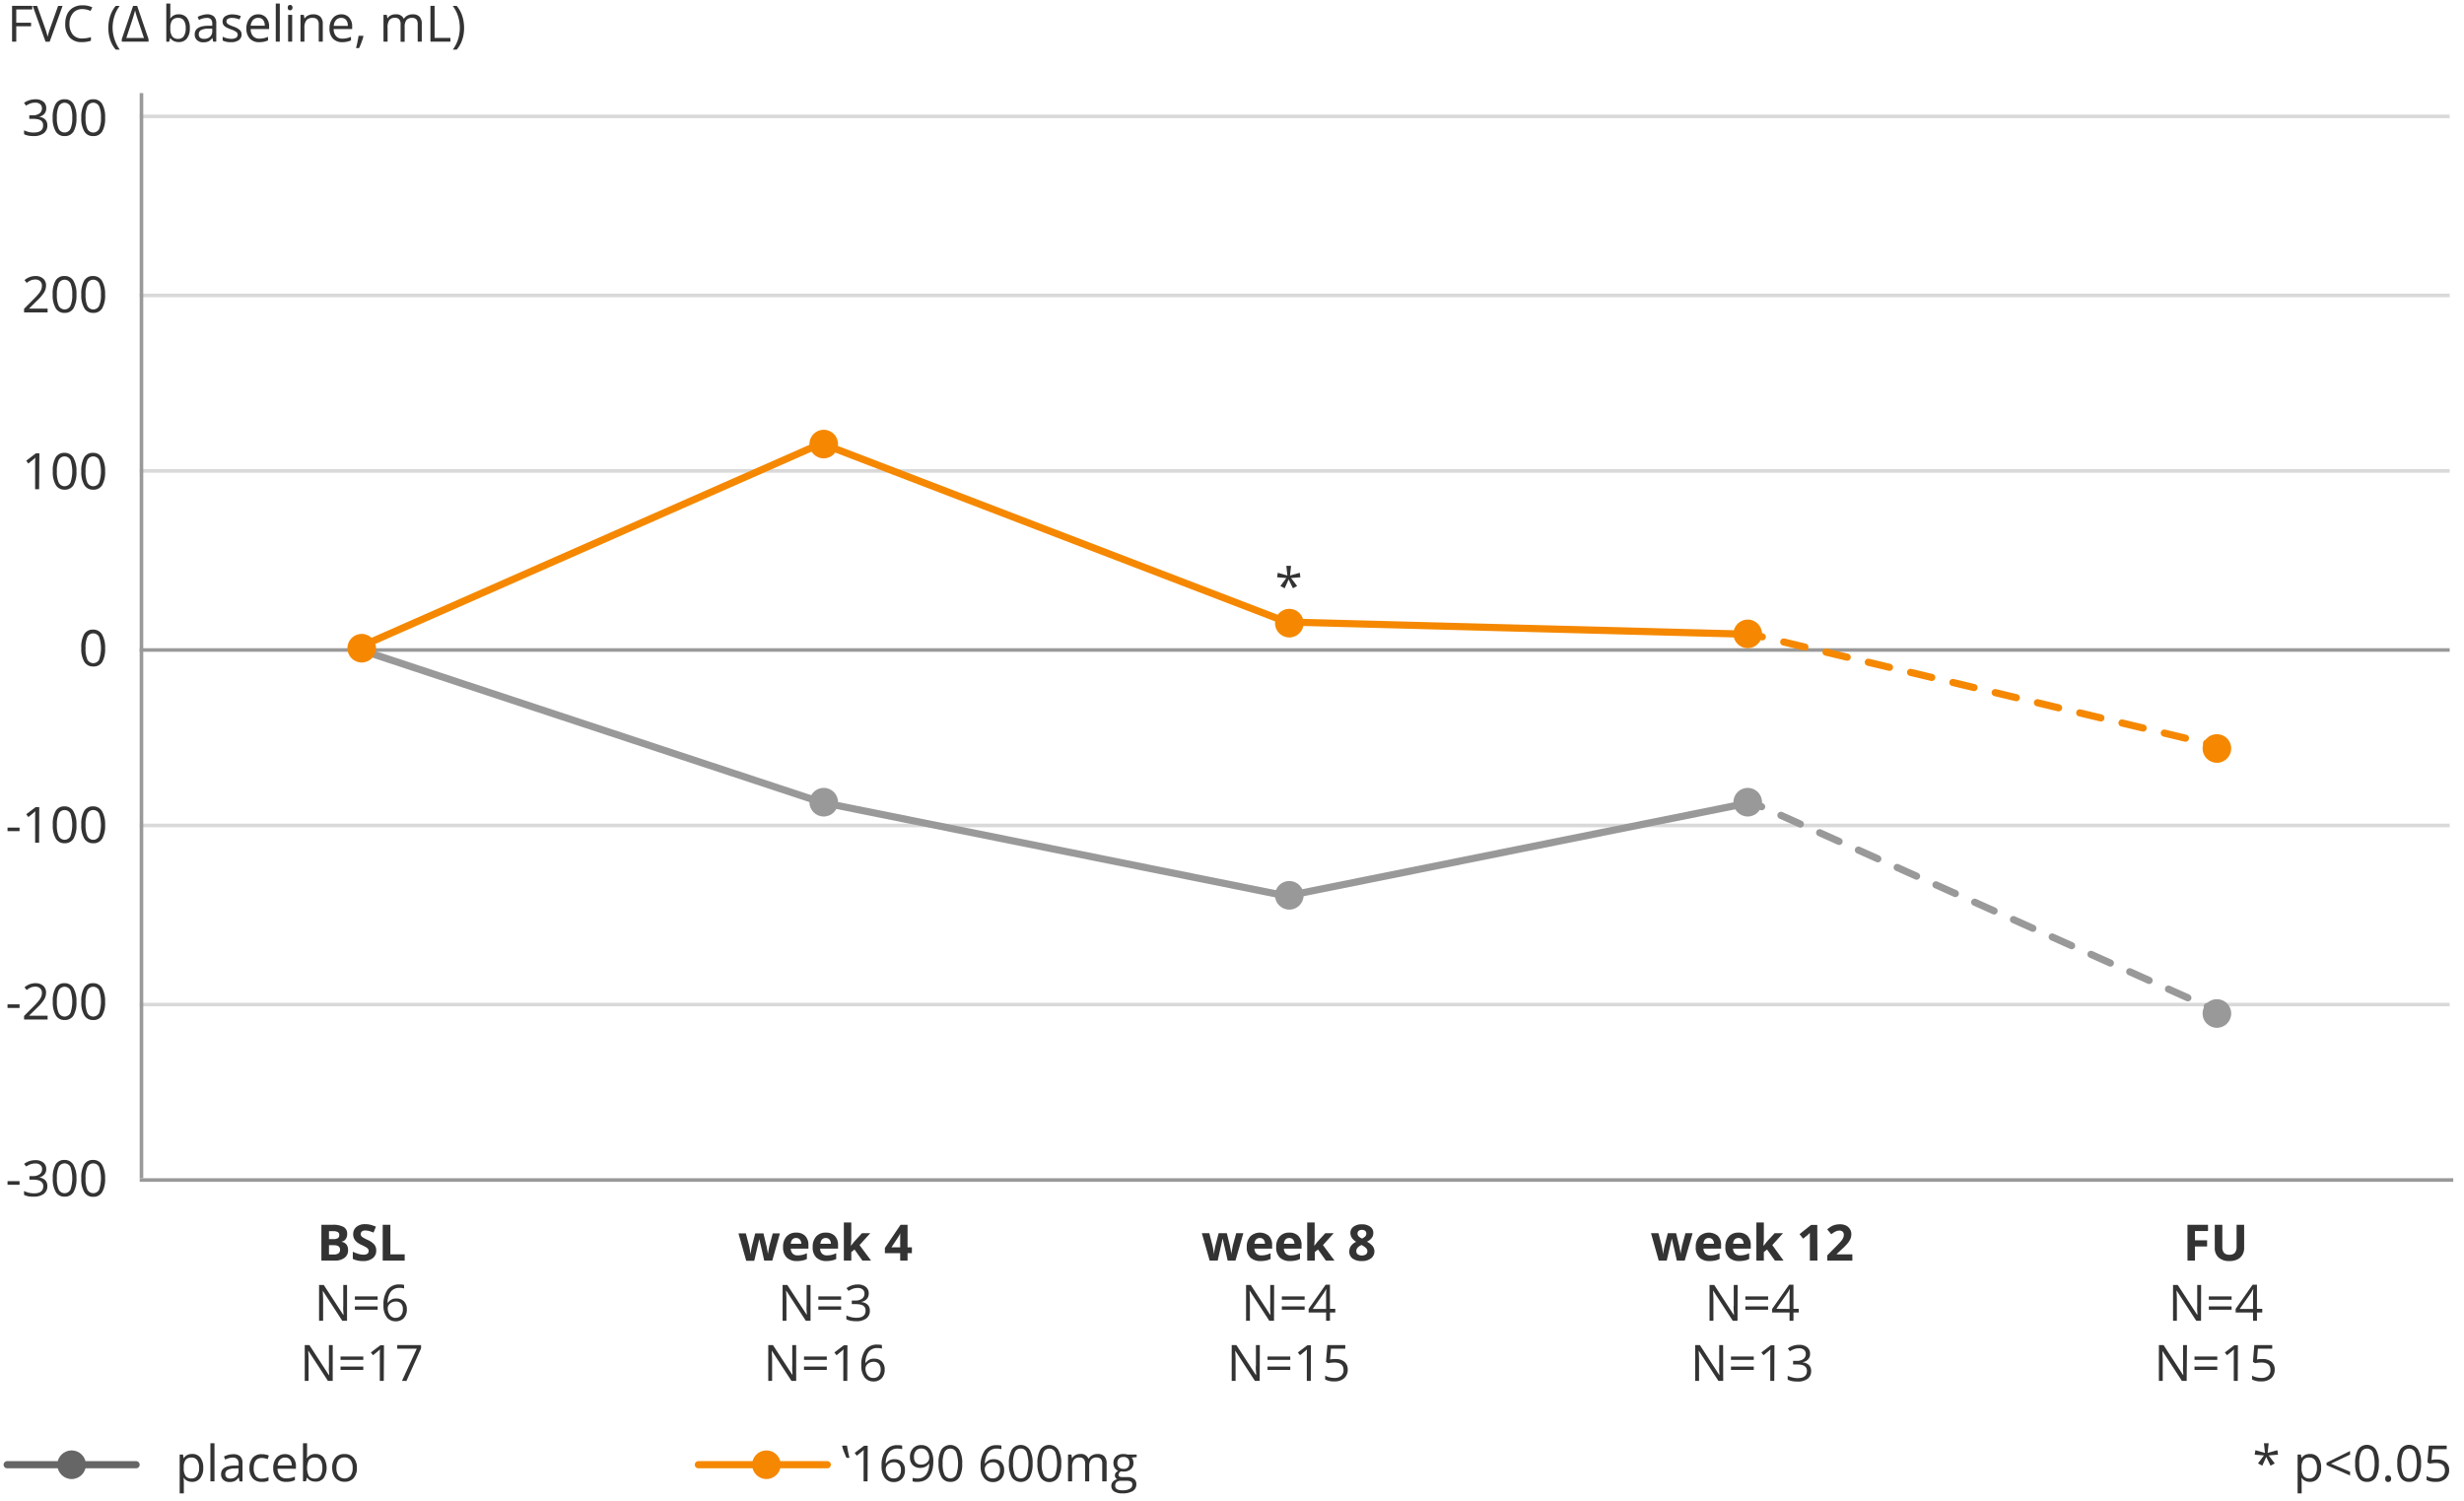 <svg xmlns="http://www.w3.org/2000/svg" viewBox="0 0 688 419"><defs><style>.cls-1,.cls-2,.cls-4,.cls-5,.cls-7{fill:none}.cls-1{stroke:#d9d9d9;stroke-linejoin:round}.cls-2,.cls-7{stroke:#999}.cls-2,.cls-5,.cls-7{stroke-miterlimit:10}.cls-5{stroke:#f58800}.cls-5,.cls-7{stroke-linecap:round;stroke-width:2px}.cls-9{fill:#f58800}.cls-10{fill:#999}.cls-14{fill:#333}</style></defs><g id="grafiken"><path class="cls-1" d="M39 32.5h645M39 131.5h645M39 82.5h645"/><path class="cls-2" d="M39 181.5h645"/><path class="cls-1" d="M39 230.5h645M39 280.5h645"/><path stroke="#999" stroke-linejoin="round" fill="none" d="M39 329.5h646"/><path class="cls-2" d="M39.5 26v303"/><path class="cls-4" d="M8 330.47c0 5.58-2.25 9.41-6.86 9.41s-6.72-4.19-6.75-9.3 2.22-9.36 6.89-9.36c4.86 0 6.72 4.31 6.72 9.25zm-9.36.11c0 4.14 1 6.11 2.61 6.11s2.53-2.05 2.53-6.16-.86-6.11-2.56-6.11c-1.52 0-2.58 1.97-2.55 6.16zM23.44 330.47c0 5.58-2.25 9.41-6.86 9.41s-6.72-4.19-6.75-9.3 2.22-9.36 6.89-9.36c4.83 0 6.72 4.31 6.72 9.25zm-9.36.11c0 4.14 1 6.11 2.61 6.11s2.53-2.05 2.53-6.16-.86-6.11-2.56-6.11-2.61 1.97-2.58 6.16zM8 34.3c0 5.59-2.25 9.42-6.86 9.42s-6.72-4.2-6.75-9.31 2.22-9.35 6.89-9.35c4.86 0 6.72 4.3 6.72 9.24zm-9.36.11c0 4.14 1 6.11 2.61 6.11s2.53-2.05 2.53-6.16-.78-6.11-2.53-6.11c-1.55 0-2.61 1.97-2.58 6.16zM23.44 34.3c0 5.59-2.25 9.42-6.86 9.42s-6.72-4.2-6.75-9.31 2.22-9.35 6.89-9.35c4.83 0 6.72 4.3 6.72 9.24zm-9.36.11c0 4.14 1 6.11 2.61 6.11s2.53-2.05 2.53-6.16-.86-6.11-2.56-6.11-2.61 1.97-2.58 6.16z"/><path class="cls-5" d="M229.35 123.82l-129.9 57.26M359.25 173.68l-129.9-49.86M489.15 177.13l-129.9-3.45M619.05 208.23l-2.92-.7"/><path stroke-dasharray="6.07 6.07" stroke-linecap="round" stroke-width="2" stroke="#f58800" stroke-miterlimit="10" fill="none" d="M610.22 206.12l-115.2-27.58"/><path class="cls-5" d="M492.07 177.83l-2.92-.7"/><path class="cls-7" d="M229.35 224.03l-129.9-42.95M359.25 250.19l-129.9-26.16M489.15 224.03l-129.9 26.16M619.05 282.27l-2.74-1.22"/><path stroke-dasharray="5.93 5.93" stroke-linecap="round" stroke-width="2" stroke-miterlimit="10" stroke="#999" fill="none" d="M610.9 278.62l-116.31-52.15"/><path class="cls-7" d="M491.89 225.26l-2.74-1.23"/><path class="cls-4" d="M96.45 178.08h6v6h-6zM226.35 120.82h6v6h-6zM356.25 170.68h6v6h-6zM486.15 174.13h6v6h-6zM616.05 205.23h6v6h-6z"/><path class="cls-4" d="M96.45 178.08h6v6h-6zM226.35 221.03h6v6h-6zM356.25 247.19h6v6h-6zM486.15 221.03h6v6h-6zM616.05 279.27h6v6h-6z"/><circle class="cls-9" cx="101" cy="181" r="4"/><circle class="cls-9" cx="230" cy="124" r="4"/><circle class="cls-10" cx="230" cy="224" r="4"/><circle class="cls-10" cx="360" cy="250" r="4"/><circle class="cls-10" cx="488" cy="224" r="4"/><circle class="cls-10" cx="619" cy="283" r="4"/><circle class="cls-9" cx="360" cy="174" r="4"/><circle class="cls-9" cx="488" cy="177" r="4"/><circle class="cls-9" cx="619" cy="209" r="4"/><path stroke="#666" stroke-linecap="round" stroke-width="2" stroke-linejoin="round" fill="none" d="M2 409h36"/><circle cx="20" cy="409" r="4" fill="#666"/><path stroke-linecap="round" stroke-width="2" stroke="#f58800" stroke-linejoin="round" fill="none" d="M195 409h36"/><circle class="cls-9" cx="214" cy="409" r="4"/><path class="cls-14" d="M360.49 158l-.29 2.7 2.72-.76.18 1.25-2.61.21 1.7 2.23-1.18.64-1.2-2.47-1.1 2.47-1.2-.64 1.66-2.23-2.58-.21.2-1.25 2.67.76-.29-2.7z"/></g><g id="EN"><path class="cls-14" d="M633.46 403l-.29 2.7 2.72-.76.18 1.25-2.61.21 1.7 2.23-1.18.64-1.2-2.47-1.09 2.47-1.21-.64 1.66-2.23-2.58-.21.2-1.25 2.67.76-.29-2.7zM645 413.79a3.23 3.23 0 01-1.33-.27 2.49 2.49 0 01-1-.83h-.08a10.88 10.88 0 01.08 1.24V417h-1.13v-10.84h.92l.16 1a2.68 2.68 0 011-.89A3.13 3.13 0 01645 406a2.76 2.76 0 012.3 1 4.49 4.49 0 01.81 2.86 4.43 4.43 0 01-.82 2.86 2.76 2.76 0 01-2.29 1.07zm-.16-6.81a2 2 0 00-1.66.64 3.28 3.28 0 00-.53 2v.26a3.77 3.77 0 00.53 2.26 2 2 0 001.69.68 1.78 1.78 0 001.52-.79 3.78 3.78 0 00.55-2.17 3.65 3.65 0 00-.55-2.15 1.82 1.82 0 00-1.53-.71zM656.19 412l-6.57-2.89v-.67l6.57-3.27v1l-5.34 2.54 5.34 2.24zM664.22 408.64a7.34 7.34 0 01-.81 3.87 2.78 2.78 0 01-2.5 1.28 2.73 2.73 0 01-2.45-1.31 7.08 7.08 0 01-.85-3.84 7.35 7.35 0 01.82-3.88 3 3 0 015 .06 7.14 7.14 0 01.79 3.82zm-5.46 0a7.15 7.15 0 00.52 3.17 1.83 1.83 0 003.27 0 10 10 0 000-6.32 1.84 1.84 0 00-3.27 0 7.13 7.13 0 00-.52 3.15zM666 412.92a1 1 0 01.21-.69.75.75 0 01.6-.23.81.81 0 01.62.23 1 1 0 01.22.69 1 1 0 01-.23.69.89.89 0 01-1.19 0 .94.94 0 01-.23-.69zM676 408.64a7.33 7.33 0 01-.82 3.87 2.78 2.78 0 01-2.5 1.28 2.73 2.73 0 01-2.45-1.31 7.08 7.08 0 01-.85-3.84 7.35 7.35 0 01.82-3.88 3 3 0 015 .06 7.14 7.14 0 01.8 3.82zm-5.47 0a7.15 7.15 0 00.52 3.17 1.83 1.83 0 003.27 0 10 10 0 000-6.32 1.84 1.84 0 00-3.27 0 7.13 7.13 0 00-.56 3.15zM680.46 407.54a3.72 3.72 0 012.49.79 2.68 2.68 0 01.9 2.14 3.08 3.08 0 01-1 2.43 3.93 3.93 0 01-2.72.89 5 5 0 01-2.58-.54v-1.1a3.7 3.7 0 001.19.48 5.66 5.66 0 001.4.18 2.79 2.79 0 001.87-.57 2 2 0 00.67-1.64c0-1.39-.86-2.09-2.57-2.09a10.39 10.39 0 00-1.73.2l-.59-.38.38-4.67h5v1h-4l-.26 3a8.45 8.45 0 011.55-.12zM89.74 342h3.11a5.93 5.93 0 013.09.61 2.09 2.09 0 011 1.92 2.42 2.42 0 01-.42 1.47 1.65 1.65 0 01-1.12.69v.07a2.21 2.21 0 011.37.79 2.61 2.61 0 01.42 1.55 2.53 2.53 0 01-1 2.13 4.3 4.3 0 01-2.69.77h-3.76zm2.12 4h1.23a2.23 2.23 0 001.25-.27 1 1 0 00.39-.88.88.88 0 00-.42-.82 2.68 2.68 0 00-1.33-.25h-1.12zm0 1.68v2.61h1.38a2 2 0 001.3-.34 1.24 1.24 0 00.41-1c0-.83-.59-1.25-1.77-1.25zM105.05 349.22a2.6 2.6 0 01-1 2.13 4.24 4.24 0 01-2.71.78 6.37 6.37 0 01-2.83-.6v-2a11.18 11.18 0 001.71.64 5.11 5.11 0 001.28.18 1.9 1.9 0 001.07-.26.92.92 0 00.37-.8.87.87 0 00-.16-.52 1.89 1.89 0 00-.48-.44 13.94 13.94 0 00-1.3-.68 5.91 5.91 0 01-1.37-.82 3.3 3.3 0 01-.74-.93 2.65 2.65 0 01-.27-1.23 2.57 2.57 0 01.9-2.08 3.72 3.72 0 012.49-.76 6 6 0 011.48.18 11.45 11.45 0 011.48.52l-.68 1.65a10.67 10.67 0 00-1.32-.46 4.69 4.69 0 00-1-.13 1.43 1.43 0 00-.93.28.94.94 0 00-.32.73 1 1 0 00.13.49 1.5 1.5 0 00.42.41 12.89 12.89 0 001.34.7 5.32 5.32 0 011.92 1.34 2.6 2.6 0 01.52 1.68zM106.86 352v-10H109v8.25h4V352zM96.9 368.8h-1.33l-5.46-8.39c.07 1 .11 1.89.11 2.71v5.68h-1.13v-10h1.31l5.45 8.36h.06c0-.13 0-.52-.06-1.19s0-1.14 0-1.43v-5.74h1.05zM99.09 362.93V362h6.35v.93zm0 2.8v-.94h6.35v.94zM107.08 364.52a7.08 7.08 0 011.14-4.4 4.06 4.06 0 013.39-1.46 4.45 4.45 0 011.22.13v1a3.76 3.76 0 00-1.21-.17 3 3 0 00-2.45 1 5 5 0 00-.93 3.15h.08a2.61 2.61 0 012.38-1.18 2.78 2.78 0 012.12.81 3.06 3.06 0 01.78 2.21 3.43 3.43 0 01-.85 2.45 3 3 0 01-2.3.89 3 3 0 01-2.46-1.16 5.15 5.15 0 01-.91-3.27zm3.35 3.45a1.9 1.9 0 001.51-.61 2.6 2.6 0 00.54-1.77A2.3 2.3 0 00112 364a1.87 1.87 0 00-1.49-.57 2.5 2.5 0 00-1.13.26 2.15 2.15 0 00-.82.7 1.6 1.6 0 00-.3.92 3.17 3.17 0 00.27 1.31 2.26 2.26 0 00.78 1 1.89 1.89 0 001.12.38zM92.9 385.6h-1.33l-5.46-8.39h-.06c.08 1 .11 1.89.11 2.71v5.68h-1.07v-10h1.31l5.45 8.4h.05c0-.13 0-.52-.06-1.19s0-1.15 0-1.43v-5.78h1.06zM95.08 379.73v-.94h6.36v.94zm0 2.8v-.94h6.36v.94zM107.16 385.6h-1.11v-7.13q0-.89.06-1.68c-.1.1-.2.2-.32.3s-.66.55-1.63 1.34l-.6-.78 2.65-2h1zM112.23 385.6l4.14-9h-5.45v-1h6.65v.91l-4.08 9.09zM612.88 352h-2.09v-10h5.73v1.74h-3.64v2.58h3.39v1.73h-3.39zM626.61 342v6.47a3.62 3.62 0 01-.5 1.94 3.19 3.19 0 01-1.43 1.28 5 5 0 01-2.21.44 4.28 4.28 0 01-3-1 3.51 3.51 0 01-1.06-2.71V342h2.11v6.12a2.58 2.58 0 00.46 1.7 1.94 1.94 0 001.54.54 1.91 1.91 0 001.51-.55 2.58 2.58 0 00.47-1.7V342zM614.57 368.8h-1.33l-5.46-8.39h-.06c.08 1 .11 1.89.11 2.71v5.68h-1.07v-10h1.31l5.45 8.36h.05c0-.13 0-.52-.06-1.19s0-1.14 0-1.43v-5.74h1.09zM616.75 362.93V362h6.36v.93zm0 2.8v-.94h6.36v.94zM631.67 366.5h-1.48v2.3h-1.09v-2.3h-4.86v-1l4.74-6.76h1.21v6.72h1.48zm-2.57-1v-3.32c0-.66 0-1.39.07-2.21h-.06a9.68 9.68 0 01-.61 1.08l-3.13 4.45zM610.56 385.6h-1.32l-5.47-8.39c.07 1 .11 1.89.11 2.71v5.68h-1.07v-10h1.31l5.45 8.36h.05c0-.13 0-.52-.06-1.19s0-1.15 0-1.43v-5.74h1.08zM612.75 379.73v-.94h6.36v.94zm0 2.8v-.94h6.36v.94zM624.83 385.6h-1.11v-7.13q0-.89.06-1.68l-.32.3c-.12.11-.67.55-1.63 1.34l-.6-.78 2.64-2h1zM631.75 379.49a3.7 3.7 0 012.49.78 2.71 2.71 0 01.9 2.15 3.09 3.09 0 01-1 2.43 4 4 0 01-2.73.88 5 5 0 01-2.57-.54v-1.09a3.78 3.78 0 001.18.48 5.8 5.8 0 001.41.18 2.8 2.8 0 001.87-.57 2.05 2.05 0 00.66-1.64c0-1.4-.85-2.09-2.56-2.09a10.39 10.39 0 00-1.74.19l-.59-.37.38-4.68h5v1h-4l-.25 3a7.51 7.51 0 011.55-.11zM213.38 352l-.59-2.68L212 346l-1.4 6.05h-2.24l-2.17-7.65h2.07l.89 3.39c.14.6.28 1.44.43 2.51a14.64 14.64 0 01.24-1.65l.11-.58.94-3.67h2.3l.89 3.67.09.44c0 .2.07.41.11.63s.07.44.1.65a3.92 3.92 0 01.05.51c0-.33.12-.78.22-1.35s.18-1 .23-1.16l.91-3.39h2l-2.13 7.6zM222.54 352.13a4 4 0 01-2.89-1 3.89 3.89 0 01-1-2.89 4.24 4.24 0 011-3 3.43 3.43 0 012.66-1.05 3.38 3.38 0 012.52.92 3.51 3.51 0 01.9 2.55v1h-4.93a2 2 0 00.53 1.38 1.83 1.83 0 001.38.5 6.12 6.12 0 001.31-.14 6.61 6.61 0 001.28-.46v1.61a4.51 4.51 0 01-1.17.41 7.25 7.25 0 01-1.59.17zm-.3-6.44a1.33 1.33 0 00-1 .42 2 2 0 00-.43 1.2h2.93a1.77 1.77 0 00-.41-1.2 1.36 1.36 0 00-1.09-.42zM230.81 352.13a4 4 0 01-2.89-1 3.89 3.89 0 01-1-2.89 4.24 4.24 0 011-3 3.43 3.43 0 012.66-1.05 3.38 3.38 0 012.52.92 3.51 3.51 0 01.9 2.55v1h-5a2 2 0 00.52 1.38 1.83 1.83 0 001.38.5 6.12 6.12 0 001.31-.14 6.61 6.61 0 001.28-.46v1.61a4.51 4.51 0 01-1.17.41 7.25 7.25 0 01-1.51.17zm-.3-6.44a1.33 1.33 0 00-1 .42 2 2 0 00-.43 1.2H232a1.77 1.77 0 00-.4-1.2 1.37 1.37 0 00-1.09-.42zM237.62 347.84l.91-1.16 2.14-2.33H243l-3 3.32 3.22 4.33h-2.42l-2.2-3.1-.9.72V352h-2.08v-10.64h2.08v4.74l-.11 1.74zM254.62 349.93h-1.21V352h-2.06v-2.07h-4.27v-1.47l4.38-6.46h1.95v6.29h1.21zm-3.27-1.64v-1.7-1.23c0-.54 0-.85.06-.94h-.06a7.45 7.45 0 01-.61 1.1l-1.83 2.77zM226.32 368.8H225l-5.46-8.39h-.06c.08 1 .11 1.89.11 2.71v5.68h-1.07v-10h1.31l5.45 8.36c0-.13 0-.52-.06-1.19s0-1.14 0-1.43v-5.74h1.09zM228.5 362.93V362h6.36v.93zm0 2.8v-.94h6.36v.94zM242.57 361.15a2.29 2.29 0 01-.54 1.57 2.64 2.64 0 01-1.52.81v.06a2.86 2.86 0 011.79.76 2.25 2.25 0 01.58 1.62 2.6 2.6 0 01-1 2.19 4.47 4.47 0 01-2.82.77 8.1 8.1 0 01-1.45-.12 4.93 4.93 0 01-1.28-.42v-1.08a5.8 5.8 0 001.38.49 6.35 6.35 0 001.39.17c1.73 0 2.59-.68 2.59-2s-.95-1.82-2.85-1.82h-1v-1h1a3 3 0 001.85-.51 1.69 1.69 0 00.69-1.43 1.41 1.41 0 00-.51-1.15 2 2 0 00-1.36-.42 4.18 4.18 0 00-1.24.18 5.32 5.32 0 00-1.32.65l-.58-.76a4.71 4.71 0 011.42-.76 5 5 0 011.69-.28 3.41 3.41 0 012.26.67 2.22 2.22 0 01.83 1.81zM222.31 385.6H221l-5.47-8.39h-.05c.07 1 .11 1.89.11 2.71v5.68h-1.07v-10h1.31l5.45 8.36c0-.13 0-.52-.06-1.19s0-1.15 0-1.43v-5.74h1.08zM224.5 379.73v-.94h6.36v.94zm0 2.8v-.94h6.36v.94zM236.58 385.6h-1.11v-7.13q0-.89.06-1.68l-.32.3c-.12.11-.67.55-1.63 1.34l-.6-.78 2.64-2h1zM240.5 381.32a7.08 7.08 0 011.14-4.4 4 4 0 013.39-1.46 4.45 4.45 0 011.22.13v1a3.81 3.81 0 00-1.21-.17 3 3 0 00-2.45 1 5 5 0 00-.93 3.14h.08a2.62 2.62 0 012.38-1.17 2.8 2.8 0 012.12.81 3.06 3.06 0 01.78 2.21 3.43 3.43 0 01-.85 2.45 3 3 0 01-2.3.89 3 3 0 01-2.46-1.16 5.15 5.15 0 01-.91-3.27zm3.35 3.45a1.9 1.9 0 001.51-.61 2.6 2.6 0 00.54-1.77 2.3 2.3 0 00-.5-1.56 1.89 1.89 0 00-1.49-.57 2.5 2.5 0 00-1.13.26 2.21 2.21 0 00-.82.69 1.66 1.66 0 00-.3.93 3.2 3.2 0 00.27 1.31 2.19 2.19 0 00.78 1 1.89 1.89 0 001.14.32zM342.79 352l-.59-2.68-.79-3.37h-.05L340 352h-2.24l-2.18-7.65h2.08l.88 3.39c.14.6.29 1.44.43 2.51a14.64 14.64 0 01.24-1.65l.11-.58.95-3.67h2.29l.9 3.67c0 .1 0 .25.08.44l.12.63c0 .22.07.44.1.65s0 .38.05.51c0-.33.11-.78.22-1.35s.18-1 .22-1.16l.92-3.39h2l-2.2 7.65zM352 352.13a4 4 0 01-2.88-1 3.85 3.85 0 01-1-2.89 4.24 4.24 0 011-3 3.9 3.9 0 015.18-.13 3.51 3.51 0 01.9 2.55v1h-4.93a2 2 0 00.53 1.38 1.8 1.8 0 001.38.5 6 6 0 001.3-.14 6.94 6.94 0 001.29-.46v1.61a4.78 4.78 0 01-1.17.41 7.35 7.35 0 01-1.6.17zm-.29-6.44a1.33 1.33 0 00-1 .42 1.94 1.94 0 00-.43 1.2h2.92a1.77 1.77 0 00-.4-1.2 1.36 1.36 0 00-1.14-.42zM360.22 352.13a4 4 0 01-2.88-1 3.89 3.89 0 01-1-2.89 4.24 4.24 0 011-3 3.43 3.43 0 012.66-1.05 3.38 3.38 0 012.52.92 3.51 3.51 0 01.9 2.55v1h-4.93a2 2 0 00.53 1.38 1.83 1.83 0 001.38.5 6 6 0 001.3-.14 6.94 6.94 0 001.29-.46v1.61a4.51 4.51 0 01-1.17.41 7.29 7.29 0 01-1.6.17zm-.29-6.44a1.33 1.33 0 00-1 .42 2 2 0 00-.43 1.2h2.93a1.77 1.77 0 00-.41-1.2 1.36 1.36 0 00-1.09-.42zM367 347.84l.91-1.16 2.14-2.33h2.35l-3 3.32 3.22 4.33h-2.4l-2.2-3.1-.9.72V352H365v-10.64h2.08v4.74l-.11 1.74zM380.27 341.87a3.77 3.77 0 012.31.66 2.06 2.06 0 01.88 1.76 2.25 2.25 0 01-.43 1.36 3.5 3.5 0 01-1.36 1.07 5 5 0 011.61 1.25 2.45 2.45 0 01-.48 3.42 4.07 4.07 0 01-2.53.74 4.25 4.25 0 01-2.58-.69 2.32 2.32 0 01-.94-2 2.6 2.6 0 01.46-1.52 3.8 3.8 0 011.46-1.17 3.72 3.72 0 01-1.23-1.15 2.55 2.55 0 01-.38-1.35 2.07 2.07 0 01.89-1.73 3.72 3.72 0 012.32-.65zm-1.56 7.47a1.07 1.07 0 00.41.91 2.12 2.12 0 002.29 0 1.11 1.11 0 00.39-.89 1.22 1.22 0 00-.38-.86 5.2 5.2 0 00-1.26-.85c-.97.44-1.45 1-1.45 1.69zm1.54-5.92a1.33 1.33 0 00-.87.27.94.94 0 00-.33.75 1.14 1.14 0 00.26.73 3 3 0 001 .67 2.85 2.85 0 00.93-.64 1.18 1.18 0 00.27-.76.92.92 0 00-.34-.75 1.38 1.38 0 00-.92-.27zM355.73 368.8h-1.32l-5.47-8.39h-.05c.07 1 .11 1.89.11 2.71v5.68h-1.07v-10h1.31l5.45 8.36h.05c0-.13 0-.52-.06-1.19s0-1.14 0-1.43v-5.74h1.08zM357.92 362.93V362h6.36v.93zm0 2.8v-.94h6.36v.94zM372.84 366.5h-1.49v2.3h-1.08v-2.3h-4.87v-1l4.75-6.76h1.2v6.72h1.49zm-2.57-1v-3.32c0-.66 0-1.39.06-2.21h-.05a9.56 9.56 0 01-.62 1.08l-3.12 4.45zM351.73 385.6h-1.33l-5.46-8.39h-.05c.07 1 .11 1.89.11 2.71v5.68h-1.08v-10h1.31l5.45 8.36h.06c0-.13 0-.52-.06-1.19s-.05-1.15 0-1.43v-5.74h1.09zM353.92 379.73v-.94h6.35v.94zm0 2.8v-.94h6.35v.94zM366 385.6h-1.11v-7.13c0-.59 0-1.15.05-1.68a3.13 3.13 0 01-.32.3c-.12.11-.66.55-1.63 1.34l-.6-.78 2.65-2h1zM372.92 379.49a3.71 3.71 0 012.49.78 2.71 2.71 0 01.9 2.15 3.09 3.09 0 01-1 2.43 3.92 3.92 0 01-2.72.88 5 5 0 01-2.58-.54v-1.09a3.94 3.94 0 001.19.48 5.72 5.72 0 001.4.18 2.79 2.79 0 001.87-.57 2 2 0 00.67-1.64c0-1.4-.86-2.09-2.56-2.09a10.19 10.19 0 00-1.74.19l-.59-.37.38-4.68h5v1h-4l-.26 3a7.68 7.68 0 011.55-.11zM468.21 352l-.59-2.68-.79-3.37h-.05l-1.39 6.05h-2.24l-2.15-7.65h2.08l.88 3.39c.14.6.29 1.44.43 2.51a14.64 14.64 0 01.24-1.65l.11-.58.95-3.67H468l.9 3.67c0 .1.05.25.08.44s.08.41.12.63.07.44.1.65 0 .38.05.51c0-.33.11-.78.22-1.35s.18-1 .22-1.16l.92-3.39h2l-2.2 7.65zM477.37 352.13a4 4 0 01-2.88-1 3.85 3.85 0 01-1-2.89 4.24 4.24 0 011-3 3.9 3.9 0 015.18-.13 3.51 3.51 0 01.9 2.55v1h-4.93a2 2 0 00.53 1.38 1.83 1.83 0 001.38.5 6 6 0 001.3-.14 6.94 6.94 0 001.29-.46v1.61a4.78 4.78 0 01-1.17.41 7.35 7.35 0 01-1.6.17zm-.29-6.44a1.33 1.33 0 00-1 .42 1.94 1.94 0 00-.43 1.2h2.92a1.72 1.72 0 00-.4-1.2 1.36 1.36 0 00-1.09-.42zM485.64 352.13a4 4 0 01-2.88-1 3.89 3.89 0 01-1-2.89 4.24 4.24 0 011-3 3.43 3.43 0 012.66-1.05 3.38 3.38 0 012.52.92 3.51 3.51 0 01.9 2.55v1h-4.93a2 2 0 00.53 1.38 1.83 1.83 0 001.38.5 6 6 0 001.3-.14 6.69 6.69 0 001.29-.46v1.61a4.51 4.51 0 01-1.17.41 7.29 7.29 0 01-1.6.17zm-.29-6.44a1.33 1.33 0 00-1 .42 2 2 0 00-.43 1.2h2.93a1.77 1.77 0 00-.41-1.2 1.36 1.36 0 00-1.09-.42zM492.46 347.84l.91-1.16 2.14-2.33h2.35l-3 3.32L498 352h-2.4l-2.2-3.1-.9.72V352h-2.08v-10.64h2.08v4.74l-.11 1.74zM507.46 352h-2.11v-7.74a8.75 8.75 0 01-.74.7l-1.14.92-1-1.27 3.22-2.57h1.73zM517.22 352h-7v-1.47l2.51-2.54c.74-.76 1.23-1.29 1.46-1.58a3.92 3.92 0 00.49-.82 2.08 2.08 0 00.15-.78 1.12 1.12 0 00-.33-.89 1.28 1.28 0 00-.89-.3 2.5 2.5 0 00-1.12.27 5.83 5.83 0 00-1.15.76l-1.14-1.36a7.34 7.34 0 011.22-.89 4.47 4.47 0 011.06-.4 5.58 5.58 0 011.28-.14 3.79 3.79 0 011.66.34 2.61 2.61 0 011.11 1 2.5 2.5 0 01.4 1.41 3.44 3.44 0 01-.24 1.29 5.25 5.25 0 01-.76 1.24 16.92 16.92 0 01-1.79 1.81l-1.29 1.21v.1h4.36zM485.15 368.8h-1.33l-5.46-8.39h-.05c.07 1 .11 1.89.11 2.71v5.68h-1.08v-10h1.31l5.45 8.36h.06c0-.13 0-.52-.06-1.19s-.05-1.14 0-1.43v-5.74h1.09zM487.34 362.93V362h6.35v.93zm0 2.8v-.94h6.35v.94zM502.25 366.5h-1.48v2.3h-1.09v-2.3h-4.86v-1l4.75-6.76h1.2v6.72h1.48zm-2.57-1v-3.32c0-.66 0-1.39.07-2.21h-.05a9.56 9.56 0 01-.62 1.08l-3.08 4.42zM481.15 385.6h-1.33l-5.46-8.39h-.06c.08 1 .11 1.89.11 2.71v5.68h-1.07v-10h1.31l5.45 8.4c0-.13 0-.52-.06-1.19s0-1.15 0-1.43v-5.78h1.09zM483.33 379.73v-.94h6.36v.94zm0 2.8v-.94h6.36v.94zM495.41 385.6h-1.11v-7.13q0-.89.06-1.68c-.1.1-.2.2-.32.3s-.66.55-1.63 1.34l-.6-.78 2.65-2h1zM505.41 378a2.29 2.29 0 01-.54 1.57 2.7 2.7 0 01-1.52.81v.06a2.83 2.83 0 011.78.76 2.25 2.25 0 01.58 1.62 2.6 2.6 0 01-1 2.19 4.45 4.45 0 01-2.81.77 8.21 8.21 0 01-1.46-.12 5.05 5.05 0 01-1.28-.42v-1.08a5.88 5.88 0 001.39.49 6.35 6.35 0 001.39.17c1.72 0 2.59-.68 2.59-2s-1-1.82-2.86-1.82h-1v-1h1a3.06 3.06 0 001.86-.51 1.71 1.71 0 00.68-1.43 1.41 1.41 0 00-.5-1.15 2.08 2.08 0 00-1.37-.42 4.11 4.11 0 00-1.23.18 5.53 5.53 0 00-1.33.65l-.57-.76a4.56 4.56 0 011.41-.76 5.05 5.05 0 011.7-.28 3.42 3.42 0 012.26.67 2.22 2.22 0 01.83 1.81zM4.54 11.64H3.37v-10H9v1H4.54v3.7h4.14v1H4.54zM16.22 1.65h1.25l-3.6 10h-1.15l-3.58-10h1.23l2.3 6.46a20.73 20.73 0 01.63 2.17 18.39 18.39 0 01.64-2.21zM23 2.54a3.29 3.29 0 00-2.6 1.1 4.44 4.44 0 00-1 3 4.52 4.52 0 00.92 3 3.25 3.25 0 002.68 1.1 9 9 0 002.39-.37v1a7.39 7.39 0 01-2.57.39 4.36 4.36 0 01-3.41-1.34 5.59 5.59 0 01-1.19-3.81 6.11 6.11 0 01.57-2.71 4.19 4.19 0 011.67-1.79 5 5 0 012.57-.63 6.12 6.12 0 012.75.58l-.5 1A5.34 5.34 0 0023 2.54zM30.25 7.81a10.76 10.76 0 01.53-3.4 8.25 8.25 0 011.53-2.76h1.11a9.54 9.54 0 00-1.48 2.89 10.86 10.86 0 00-.5 3.25A10.31 10.31 0 0032 11a9.83 9.83 0 001.45 2.85h-1.14a7.92 7.92 0 01-1.53-2.71 10.33 10.33 0 01-.53-3.33zM34 10.93l3.16-9.28h1.14l3.18 9.29v.7H34zm3.72-8q-.42 1.54-.69 2.37l-1.76 5.3h4.93l-1.76-5.2c-.31-.92-.54-1.73-.7-2.4zM49.91 4a2.81 2.81 0 012.3 1A4.49 4.49 0 0153 7.89a4.43 4.43 0 01-.82 2.86 2.76 2.76 0 01-2.29 1 3.23 3.23 0 01-1.33-.27 2.49 2.49 0 01-1-.83h-.08l-.24 1h-.81V1h1.13v2.59c0 .58 0 1.1-.05 1.56h.05A2.69 2.69 0 0149.91 4zm-.16 1a2 2 0 00-1.68.66 3.79 3.79 0 00-.51 2.25 3.77 3.77 0 00.53 2.26 2 2 0 001.69.68 1.74 1.74 0 001.55-.77 3.81 3.81 0 00.52-2.19 3.71 3.71 0 00-.52-2.18A1.8 1.8 0 0049.75 5zM59.53 11.64l-.23-1.07a3.2 3.2 0 01-1.12 1 3.49 3.49 0 01-1.39.25A2.5 2.5 0 0155 11.2a2.08 2.08 0 01-.63-1.63c0-1.51 1.21-2.31 3.63-2.38h1.27v-.51a1.87 1.87 0 00-.38-1.3A1.54 1.54 0 0057.67 5a4.88 4.88 0 00-2.12.58l-.35-.87a5.24 5.24 0 011.22-.47A5 5 0 0157.74 4a2.83 2.83 0 012 .6 2.49 2.49 0 01.65 1.91v5.11zm-2.53-.8a2.29 2.29 0 001.66-.58 2.17 2.17 0 00.61-1.63V8H58.1a4.34 4.34 0 00-2 .42 1.27 1.27 0 00-.6 1.16 1.18 1.18 0 00.37.94 1.59 1.59 0 001.13.32zM67.46 9.6a1.88 1.88 0 01-.78 1.61 3.66 3.66 0 01-2.19.57 4.78 4.78 0 01-2.32-.47v-1.06a5.45 5.45 0 001.15.43 4.67 4.67 0 001.2.16 2.65 2.65 0 001.36-.28.94.94 0 00.48-.87.93.93 0 00-.36-.75 6 6 0 00-1.48-.73A8.29 8.29 0 0163 7.53a2.07 2.07 0 01-.66-.66 1.76 1.76 0 01-.19-.87 1.67 1.67 0 01.74-1.45 3.5 3.5 0 012-.53 6.13 6.13 0 012.37.49l-.4.93A5.51 5.51 0 0064.85 5a2.4 2.4 0 00-1.21.25.78.78 0 00-.41.7.85.85 0 00.15.51 1.43 1.43 0 00.5.41 9.8 9.8 0 001.31.55 4.93 4.93 0 011.8 1 1.74 1.74 0 01.47 1.18zM72.38 11.78a3.46 3.46 0 01-2.62-1A3.94 3.94 0 0168.8 8a4.37 4.37 0 01.89-2.88A3 3 0 0172.09 4a2.83 2.83 0 012.23.93 3.53 3.53 0 01.82 2.44v.73H70a2.94 2.94 0 00.66 2 2.31 2.31 0 001.78.69 6 6 0 002.4-.51v1a5.79 5.79 0 01-1.14.37 6.06 6.06 0 01-1.32.13zM72.08 5a1.85 1.85 0 00-1.44.59A2.72 2.72 0 0070 7.18h3.92a2.5 2.5 0 00-.48-1.65A1.68 1.68 0 0072.08 5zM78.12 11.64H77V1h1.13zM80.35 2.12a.74.74 0 01.19-.57.68.68 0 01.46-.18.67.67 0 01.47.18.74.74 0 01.2.57.77.77 0 01-.2.57.69.69 0 01-.95 0 .77.77 0 01-.17-.57zm1.23 9.52h-1.13V4.15h1.13zM89 11.64V6.79a1.93 1.93 0 00-.42-1.36A1.68 1.68 0 0087.31 5a2.18 2.18 0 00-1.73.63A3.23 3.23 0 0085 7.71v3.93h-1.1V4.15h.93l.18 1h.06a2.24 2.24 0 011-.85 3.09 3.09 0 011.37-.3 2.85 2.85 0 012 .65 2.78 2.78 0 01.69 2.09v4.89zM95.58 11.78a3.45 3.45 0 01-2.62-1A3.94 3.94 0 0192 8a4.31 4.31 0 01.89-2.88A3 3 0 0195.28 4a2.83 2.83 0 012.23.93 3.53 3.53 0 01.82 2.44v.73h-5.16a2.94 2.94 0 00.67 2 2.28 2.28 0 001.78.69 6 6 0 002.38-.51v1a5.79 5.79 0 01-1.14.37 6 6 0 01-1.28.13zM95.27 5a1.87 1.87 0 00-1.44.59 2.66 2.66 0 00-.63 1.63h3.92a2.5 2.5 0 00-.48-1.65A1.7 1.7 0 0095.27 5zM101.37 10l.1.16a12.94 12.94 0 01-.51 1.59 17.72 17.72 0 01-.7 1.68h-.85c.12-.47.26-1 .41-1.75s.25-1.26.31-1.68zM116.63 11.64V6.77a2.07 2.07 0 00-.38-1.35 1.48 1.48 0 00-1.19-.42 1.94 1.94 0 00-1.57.6 3 3 0 00-.5 1.88v4.18h-1.14V6.77a2 2 0 00-.38-1.35 1.47 1.47 0 00-1.2-.44 1.86 1.86 0 00-1.56.63 3.49 3.49 0 00-.49 2.1v3.93h-1.14V4.15h.92l.18 1a2.26 2.26 0 01.91-.85 2.72 2.72 0 011.37-.3 2.24 2.24 0 012.3 1.27 2.42 2.42 0 011-.93 3 3 0 011.47-.34 2.54 2.54 0 011.9.65 2.91 2.91 0 01.64 2.09v4.89zM120.19 11.64v-10h1.16v8.94h4.41v1.05zM129.58 7.81a10.08 10.08 0 01-.53 3.34 7.78 7.78 0 01-1.53 2.7h-1.09a9.85 9.85 0 001.46-2.85 10.55 10.55 0 00.5-3.21 10.85 10.85 0 00-.49-3.25 9.77 9.77 0 00-1.48-2.89h1.1a8.32 8.32 0 011.54 2.77 10.74 10.74 0 01.52 3.39zM2.1 330.82v-1h3.36v1zM12.91 326.41a2.26 2.26 0 01-.54 1.56 2.65 2.65 0 01-1.52.82 2.89 2.89 0 011.79.77 2.27 2.27 0 01.58 1.61 2.62 2.62 0 01-1 2.2 4.53 4.53 0 01-2.82.77 8.1 8.1 0 01-1.4-.07 4.93 4.93 0 01-1.28-.42v-1.08a6.83 6.83 0 001.38.49 6.31 6.31 0 001.39.16c1.73 0 2.59-.67 2.59-2 0-1.21-.95-1.82-2.86-1.82h-1v-1h1a3 3 0 001.85-.52 1.67 1.67 0 00.68-1.43 1.4 1.4 0 00-.5-1.15 2 2 0 00-1.36-.42 4.18 4.18 0 00-1.24.18 5.62 5.62 0 00-1.33.66l-.59-.72a4.71 4.71 0 011.42-.76 5 5 0 011.69-.28 3.41 3.41 0 012.26.67 2.23 2.23 0 01.81 1.78zM21.35 329a7.33 7.33 0 01-.82 3.87 2.78 2.78 0 01-2.5 1.28 2.74 2.74 0 01-2.45-1.31 7.17 7.17 0 01-.84-3.84 7.36 7.36 0 01.81-3.88A2.75 2.75 0 0118 323.9a2.74 2.74 0 012.47 1.32 7.14 7.14 0 01.88 3.78zm-5.47 0a7.15 7.15 0 00.52 3.17 1.83 1.83 0 003.27 0 10 10 0 000-6.32 1.84 1.84 0 00-3.27 0 7.13 7.13 0 00-.52 3.15zM29.35 329a7.24 7.24 0 01-.82 3.87 2.75 2.75 0 01-2.53 1.32 2.75 2.75 0 01-2.46-1.31 7.17 7.17 0 01-.84-3.84 7.36 7.36 0 01.81-3.88A2.76 2.76 0 0126 323.9a2.76 2.76 0 012.47 1.32 7.14 7.14 0 01.88 3.78zm-5.46 0a7.33 7.33 0 00.51 3.17 1.84 1.84 0 003.28 0 10 10 0 000-6.32 1.85 1.85 0 00-3.28 0 7.3 7.3 0 00-.51 3.15zM2.1 281.45v-1h3.36v1zM13.29 284.69H6.72v-1l2.63-2.65a19.46 19.46 0 001.58-1.73 4.63 4.63 0 00.58-1 2.89 2.89 0 00.19-1.06 1.65 1.65 0 00-.49-1.27 1.85 1.85 0 00-1.34-.47 3.52 3.52 0 00-1.18.2 4.75 4.75 0 00-1.24.75l-.6-.77a4.57 4.57 0 013-1.15 3.18 3.18 0 012.21.72 2.46 2.46 0 01.8 1.94 3.8 3.8 0 01-.53 1.88 12 12 0 01-2 2.35l-2.18 2.14v.05h5.14zM21.35 279.68a7.31 7.31 0 01-.82 3.86 2.75 2.75 0 01-2.5 1.28 2.72 2.72 0 01-2.45-1.31 7.13 7.13 0 01-.84-3.83 7.33 7.33 0 01.81-3.88 2.75 2.75 0 012.45-1.26 2.75 2.75 0 012.47 1.31 7.18 7.18 0 01.88 3.83zm-5.47 0a7.15 7.15 0 00.52 3.17 1.83 1.83 0 003.27 0 10 10 0 000-6.32 1.84 1.84 0 00-3.27 0 7.13 7.13 0 00-.52 3.15zM29.35 279.68a7.22 7.22 0 01-.82 3.86 2.73 2.73 0 01-2.53 1.28 2.73 2.73 0 01-2.46-1.31 7.13 7.13 0 01-.84-3.83 7.33 7.33 0 01.81-3.88 2.76 2.76 0 012.49-1.26 2.77 2.77 0 012.47 1.31 7.18 7.18 0 01.88 3.83zm-5.46 0a7.33 7.33 0 00.51 3.17 1.84 1.84 0 003.28 0 10 10 0 000-6.32 1.85 1.85 0 00-3.28 0 7.3 7.3 0 00-.51 3.15zM2.1 232.09v-1h3.36v1zM10.92 235.32H9.81v-7.12q0-.88.06-1.68l-.32.3c-.12.1-.66.55-1.63 1.33l-.6-.78 2.64-2h1zM21.35 230.31a7.33 7.33 0 01-.82 3.87 2.78 2.78 0 01-2.5 1.28 2.74 2.74 0 01-2.45-1.31 7.15 7.15 0 01-.84-3.84 7.29 7.29 0 01.81-3.87 2.73 2.73 0 012.45-1.27 2.74 2.74 0 012.47 1.32 7.14 7.14 0 01.88 3.82zm-5.47 0a7.18 7.18 0 00.52 3.18 1.84 1.84 0 003.27 0 10 10 0 000-6.31 1.85 1.85 0 00-3.27 0 7.15 7.15 0 00-.52 3.13zM29.35 230.31a7.24 7.24 0 01-.82 3.87 2.75 2.75 0 01-2.53 1.28 2.75 2.75 0 01-2.46-1.31 7.15 7.15 0 01-.84-3.84 7.29 7.29 0 01.81-3.87 2.75 2.75 0 012.49-1.27 2.76 2.76 0 012.47 1.32 7.14 7.14 0 01.88 3.82zm-5.46 0a7.35 7.35 0 00.51 3.18 1.84 1.84 0 003.28 0 10 10 0 000-6.31 1.85 1.85 0 00-3.28 0 7.33 7.33 0 00-.51 3.13zM12.91 30.23a2.24 2.24 0 01-.54 1.56 2.65 2.65 0 01-1.52.82 2.89 2.89 0 011.79.77 2.29 2.29 0 01.58 1.62 2.62 2.62 0 01-1 2.2 4.53 4.53 0 01-2.81.8A8.1 8.1 0 018 37.89a4.93 4.93 0 01-1.28-.42v-1.08a6.83 6.83 0 001.38.49 6.31 6.31 0 001.35.12c1.73 0 2.59-.67 2.59-2s-.95-1.81-2.86-1.81h-1v-1h1a3 3 0 001.85-.52 1.67 1.67 0 00.68-1.43 1.4 1.4 0 00-.5-1.15 2 2 0 00-1.36-.42 4.18 4.18 0 00-1.24.18 5.62 5.62 0 00-1.33.66l-.57-.77A4.71 4.71 0 018.15 28a5.25 5.25 0 011.69-.28 3.46 3.46 0 012.26.67 2.23 2.23 0 01.81 1.84zM21.35 32.86a7.33 7.33 0 01-.82 3.87A2.78 2.78 0 0118 38a2.74 2.74 0 01-2.45-1.31 7.15 7.15 0 01-.84-3.84 7.36 7.36 0 01.84-3.85A2.75 2.75 0 0118 27.72 2.74 2.74 0 0120.5 29a7.14 7.14 0 01.85 3.86zm-5.47 0A7.23 7.23 0 0016.4 36a1.84 1.84 0 003.27 0 7.34 7.34 0 00.51-3.16 7.26 7.26 0 00-.51-3.15 1.84 1.84 0 00-3.27 0 7.15 7.15 0 00-.52 3.17zM29.35 32.86a7.24 7.24 0 01-.82 3.87A2.75 2.75 0 0126 38a2.75 2.75 0 01-2.46-1.31 7.15 7.15 0 01-.84-3.84 7.36 7.36 0 01.85-3.85A2.76 2.76 0 0126 27.72 2.76 2.76 0 0128.51 29a7.14 7.14 0 01.84 3.86zm-5.46 0A7.41 7.41 0 0024.4 36a1.84 1.84 0 003.28 0 7.34 7.34 0 00.51-3.16 7.26 7.26 0 00-.51-3.15 1.84 1.84 0 00-3.28 0 7.33 7.33 0 00-.51 3.17zM13.29 87.23H6.72v-1l2.63-2.65a17.85 17.85 0 001.58-1.74 4.21 4.21 0 00.58-1 2.85 2.85 0 00.19-1.06 1.64 1.64 0 00-.49-1.26 1.81 1.81 0 00-1.34-.47 3.52 3.52 0 00-1.18.2 4.75 4.75 0 00-1.24.75l-.6-.78a4.62 4.62 0 013-1.14 3.18 3.18 0 012.21.72 2.45 2.45 0 01.8 1.94 3.8 3.8 0 01-.53 1.88 12.33 12.33 0 01-2 2.35l-2.18 2.16v.05h5.14zM21.35 82.22a7.33 7.33 0 01-.82 3.87A2.78 2.78 0 0118 87.37a2.74 2.74 0 01-2.45-1.31 7.15 7.15 0 01-.84-3.84 7.29 7.29 0 01.81-3.87A2.73 2.73 0 0118 77.08a2.74 2.74 0 012.5 1.32 7.16 7.16 0 01.85 3.82zm-5.47 0a7.18 7.18 0 00.52 3.18 1.84 1.84 0 003.27 0 7.34 7.34 0 00.51-3.16 7.32 7.32 0 00-.51-3.15 1.85 1.85 0 00-3.27 0 7.15 7.15 0 00-.52 3.13zM29.35 82.22a7.24 7.24 0 01-.82 3.87A2.75 2.75 0 0126 87.37a2.75 2.75 0 01-2.46-1.31 7.15 7.15 0 01-.84-3.84 7.29 7.29 0 01.81-3.87A2.75 2.75 0 0126 77.08a2.76 2.76 0 012.47 1.32 7.17 7.17 0 01.88 3.82zm-5.46 0a7.35 7.35 0 00.51 3.18 1.84 1.84 0 003.28 0 7.34 7.34 0 00.51-3.16 7.32 7.32 0 00-.51-3.15 1.85 1.85 0 00-3.28 0 7.33 7.33 0 00-.51 3.13zM10.92 136.6H9.81v-7.13q0-.89.06-1.68c-.1.1-.2.2-.32.3s-.66.55-1.63 1.34l-.6-.78L10 126.6h1zM21.35 131.59a7.38 7.38 0 01-.82 3.87 2.77 2.77 0 01-2.5 1.27 2.72 2.72 0 01-2.45-1.31 7.13 7.13 0 01-.84-3.83 7.33 7.33 0 01.81-3.88 2.75 2.75 0 012.45-1.26 2.74 2.74 0 012.47 1.32 7.11 7.11 0 01.88 3.82zm-5.47 0a7.15 7.15 0 00.52 3.17 1.83 1.83 0 003.27 0 10 10 0 000-6.32 1.84 1.84 0 00-3.27 0 7.13 7.13 0 00-.52 3.15zM29.35 131.59a7.28 7.28 0 01-.82 3.87 2.74 2.74 0 01-2.53 1.27 2.73 2.73 0 01-2.46-1.31 7.13 7.13 0 01-.84-3.83 7.33 7.33 0 01.81-3.88 2.76 2.76 0 012.49-1.26 2.76 2.76 0 012.47 1.32 7.12 7.12 0 01.88 3.82zm-5.46 0a7.33 7.33 0 00.51 3.17 1.84 1.84 0 003.28 0 10 10 0 000-6.32 1.85 1.85 0 00-3.28 0 7.3 7.3 0 00-.51 3.15zM29.35 181a7.24 7.24 0 01-.82 3.87A2.75 2.75 0 0126 186.1a2.75 2.75 0 01-2.46-1.31 7.15 7.15 0 01-.84-3.84 7.36 7.36 0 01.81-3.88 2.76 2.76 0 012.49-1.26 2.76 2.76 0 012.47 1.32 7.14 7.14 0 01.88 3.87zm-5.46 0a7.33 7.33 0 00.51 3.17 1.84 1.84 0 003.28 0 10 10 0 000-6.32 1.85 1.85 0 00-3.28 0 7.33 7.33 0 00-.51 3.15zM236.5 403.66a31.92 31.92 0 00.7 3.42h-.84c-.21-.43-.43-1-.68-1.61a13.55 13.55 0 01-.54-1.66l.1-.15zM242.24 413.65h-1.11v-7.12c0-.6 0-1.16.06-1.69l-.33.31-1.62 1.33-.6-.78 2.64-2h1zM246.16 409.38a7.09 7.09 0 011.14-4.38 4 4 0 013.39-1.46 4.32 4.32 0 011.21.13v1a3.7 3.7 0 00-1.2-.17 3 3 0 00-2.45 1 5.09 5.09 0 00-.93 3.15h.08a2.6 2.6 0 012.38-1.18 2.76 2.76 0 012.12.82 3 3 0 01.78 2.2 3.43 3.43 0 01-.85 2.45 3 3 0 01-2.3.9 3 3 0 01-2.47-1.17 5.2 5.2 0 01-.9-3.29zm3.35 3.44a1.9 1.9 0 001.51-.61 2.6 2.6 0 00.54-1.77 2.3 2.3 0 00-.5-1.56 1.92 1.92 0 00-1.49-.56 2.5 2.5 0 00-1.13.25 2.08 2.08 0 00-.82.7 1.6 1.6 0 00-.3.92 3.17 3.17 0 00.27 1.31 2.28 2.28 0 00.78 1 2 2 0 001.14.32zM260.61 407.92q0 5.86-4.54 5.87a4.63 4.63 0 01-1.25-.14v-1a4 4 0 001.24.18 3 3 0 002.48-1 5.09 5.09 0 00.91-3.11h-.08a2.32 2.32 0 01-1 .86 3.16 3.16 0 01-1.4.3 2.83 2.83 0 01-2.11-.79 3 3 0 01-.78-2.21 3.44 3.44 0 01.88-2.47 3 3 0 012.29-.9 3.13 3.13 0 011.75.49 3.28 3.28 0 011.17 1.53 6.07 6.07 0 01.44 2.39zm-3.36-3.44a1.86 1.86 0 00-1.51.63 2.6 2.6 0 00-.53 1.75 2.27 2.27 0 00.49 1.55 1.88 1.88 0 001.5.56 2.57 2.57 0 001.14-.25 2.07 2.07 0 00.82-.69 1.6 1.6 0 00.3-.92 3.07 3.07 0 00-.28-1.32 2.19 2.19 0 00-.78-1 2 2 0 00-1.15-.31zM268.67 408.64a7.34 7.34 0 01-.81 3.87 2.78 2.78 0 01-2.5 1.28 2.75 2.75 0 01-2.46-1.31 7.17 7.17 0 01-.84-3.84 7.25 7.25 0 01.82-3.88 3 3 0 014.95.06 7.14 7.14 0 01.84 3.82zm-5.46 0a7.33 7.33 0 00.51 3.17 1.84 1.84 0 003.28 0 10 10 0 000-6.32 1.85 1.85 0 00-3.28 0 7.3 7.3 0 00-.51 3.15zM273.81 409.38A7.09 7.09 0 01275 405a4 4 0 013.39-1.46 4.45 4.45 0 011.22.13v1a3.76 3.76 0 00-1.21-.17 3 3 0 00-2.45 1 5.09 5.09 0 00-.93 3.15h.08a2.6 2.6 0 012.38-1.18 2.75 2.75 0 012.12.82 3 3 0 01.78 2.2 3.43 3.43 0 01-.85 2.45 3 3 0 01-2.3.9 2.94 2.94 0 01-2.46-1.17 5.14 5.14 0 01-.96-3.29zm3.35 3.44a1.9 1.9 0 001.51-.61 2.6 2.6 0 00.54-1.77 2.3 2.3 0 00-.5-1.56 1.9 1.9 0 00-1.49-.56 2.5 2.5 0 00-1.13.25 2.15 2.15 0 00-.82.7 1.6 1.6 0 00-.3.92 3.17 3.17 0 00.27 1.31 2.28 2.28 0 00.78 1 2 2 0 001.14.32zM288.32 408.64a7.24 7.24 0 01-.82 3.87 3 3 0 01-4.95 0 7.17 7.17 0 01-.84-3.84 7.36 7.36 0 01.81-3.88 3 3 0 015 .06 7 7 0 01.8 3.79zm-5.46 0a7.33 7.33 0 00.51 3.17 1.71 1.71 0 001.63 1 1.73 1.73 0 001.65-1 10 10 0 000-6.32 1.73 1.73 0 00-1.65-1 1.72 1.72 0 00-1.63 1 7.3 7.3 0 00-.51 3.15zM296.32 408.64a7.34 7.34 0 01-.81 3.87 3 3 0 01-5 0 7.17 7.17 0 01-.84-3.84 7.35 7.35 0 01.82-3.88 3 3 0 015 .06 7.14 7.14 0 01.83 3.79zm-5.46 0a7.15 7.15 0 00.52 3.17 1.83 1.83 0 003.27 0 10 10 0 000-6.32 1.84 1.84 0 00-3.27 0 7.13 7.13 0 00-.52 3.15zM307.77 413.65v-4.87a2 2 0 00-.38-1.35 1.47 1.47 0 00-1.19-.45 1.93 1.93 0 00-1.56.61 2.89 2.89 0 00-.51 1.88v4.18H303v-4.87a2 2 0 00-.39-1.35 1.47 1.47 0 00-1.19-.45 1.87 1.87 0 00-1.56.64 3.42 3.42 0 00-.5 2.1v3.93h-1.14v-7.49h.93l.18 1h.06a2.17 2.17 0 01.9-.85 2.72 2.72 0 011.31-.31 2.23 2.23 0 012.3 1.27h.1a2.48 2.48 0 011-.93 3 3 0 011.45-.34 2.57 2.57 0 011.91.65 2.94 2.94 0 01.63 2.09v4.89zM317.38 406.16v.72L316 407a2.48 2.48 0 01.49 1.5 2.2 2.2 0 01-.75 1.75 3 3 0 01-2.06.66 3.06 3.06 0 01-.63-.06 1.12 1.12 0 00-.73 1 .49.49 0 00.26.45 1.78 1.78 0 00.86.15h1.33a3 3 0 011.87.51 1.77 1.77 0 01.65 1.49 2.14 2.14 0 01-1 1.9 5.42 5.42 0 01-2.92.65 4 4 0 01-2.26-.54 1.78 1.78 0 01-.8-1.55 1.73 1.73 0 01.44-1.18 2.24 2.24 0 011.23-.68 1.23 1.23 0 01-.48-.4 1.08 1.08 0 01-.2-.64 1.28 1.28 0 01.22-.72 2.46 2.46 0 01.69-.59 2.06 2.06 0 01-.95-.81 2.44 2.44 0 01-.36-1.32 2.38 2.38 0 01.74-1.89 3 3 0 012.09-.67 3.89 3.89 0 011.06.14zm-6 8.75a1 1 0 00.52.92 2.82 2.82 0 001.47.31 4.15 4.15 0 002.11-.42 1.31 1.31 0 00.69-1.16.93.93 0 00-.38-.85 3 3 0 00-1.41-.23H313a1.79 1.79 0 00-1.21.37 1.33 1.33 0 00-.39 1.06zm.62-6.35a1.55 1.55 0 00.44 1.19 1.83 1.83 0 001.24.4 1.45 1.45 0 001.66-1.61 1.49 1.49 0 00-1.68-1.69 1.66 1.66 0 00-1.23.43 1.72 1.72 0 00-.43 1.28zM53.66 413.79a3.19 3.19 0 01-1.33-.27 2.49 2.49 0 01-1-.83h-.08a10.88 10.88 0 01.08 1.24V417h-1.16v-10.84h.93l.15 1h.06a2.68 2.68 0 011-.89 3.13 3.13 0 011.33-.27 2.77 2.77 0 012.3 1 4.49 4.49 0 01.81 2.86 4.43 4.43 0 01-.82 2.86 2.76 2.76 0 01-2.27 1.07zM53.5 407a2 2 0 00-1.66.64 3.21 3.21 0 00-.53 2v.26a3.77 3.77 0 00.53 2.26 2 2 0 001.68.68 1.78 1.78 0 001.53-.79 3.78 3.78 0 00.55-2.17 3.65 3.65 0 00-.55-2.15 1.82 1.82 0 00-1.55-.73zM59.89 413.65h-1.14V403h1.14zM66.9 413.65l-.22-1.07h-.06a3.11 3.11 0 01-1.12 1 3.49 3.49 0 01-1.39.25 2.5 2.5 0 01-1.74-.58 2.1 2.1 0 01-.64-1.63c0-1.51 1.21-2.31 3.63-2.38h1.28v-.47a1.92 1.92 0 00-.38-1.3A1.58 1.58 0 0065 407a5 5 0 00-2.12.57l-.34-.86a5.61 5.61 0 012.53-.65 2.85 2.85 0 012 .6 2.49 2.49 0 01.64 1.91v5.11zm-2.56-.8a2.29 2.29 0 001.66-.58 2.13 2.13 0 00.61-1.63V410l-1.14.05a4.09 4.09 0 00-1.95.42 1.27 1.27 0 00-.6 1.16 1.18 1.18 0 00.38.94 1.54 1.54 0 001.04.28zM73.08 413.79a3.18 3.18 0 01-2.52-1 4.07 4.07 0 01-.9-2.83 4.25 4.25 0 01.91-2.9 3.23 3.23 0 012.58-1 5 5 0 011.08.12 3.55 3.55 0 01.85.27l-.35 1a5.66 5.66 0 00-.82-.25 4.07 4.07 0 00-.79-.09q-2.28 0-2.28 2.91a3.5 3.5 0 00.56 2.12 1.93 1.93 0 001.65.73 5 5 0 001.92-.4v1a4.07 4.07 0 01-1.89.32zM79.91 413.79a3.42 3.42 0 01-2.62-1 3.91 3.91 0 01-1-2.81 4.36 4.36 0 01.89-2.87 3 3 0 012.4-1.07 2.83 2.83 0 012.23.93 3.56 3.56 0 01.82 2.44v.72H77.5a3 3 0 00.67 2 2.29 2.29 0 001.78.68 5.93 5.93 0 002.39-.5v1a5.93 5.93 0 01-1.13.37 6.06 6.06 0 01-1.3.11zM79.6 407a1.87 1.87 0 00-1.44.59 2.78 2.78 0 00-.63 1.63h3.92a2.5 2.5 0 00-.48-1.65 1.68 1.68 0 00-1.37-.57zM88.09 406a2.79 2.79 0 012.29 1 5.37 5.37 0 010 5.72 2.75 2.75 0 01-2.28 1 3.24 3.24 0 01-1.34-.27 2.53 2.53 0 01-1-.83h-.09l-.24 1h-.83V403h1.14v2.59q0 .87-.06 1.56h.06a2.68 2.68 0 012.35-1.15zm-.17 1a2 2 0 00-1.67.67 5.19 5.19 0 000 4.51 2 2 0 001.69.68 1.75 1.75 0 001.56-.77 3.92 3.92 0 00.51-2.19 3.79 3.79 0 00-.51-2.18 1.81 1.81 0 00-1.58-.72zM99.65 409.9a4.12 4.12 0 01-.93 2.86 3.26 3.26 0 01-2.55 1 3.32 3.32 0 01-1.78-.48 3 3 0 01-1.2-1.35 4.63 4.63 0 01-.43-2.06 4.13 4.13 0 01.92-2.86 3.24 3.24 0 012.54-1 3.17 3.17 0 012.5 1.05 4.09 4.09 0 01.93 2.84zm-5.71 0a3.56 3.56 0 00.57 2.18 2.27 2.27 0 003.38 0 3.51 3.51 0 00.58-2.19 3.43 3.43 0 00-.58-2.17 2 2 0 00-1.7-.75 2 2 0 00-1.68.74 3.48 3.48 0 00-.57 2.19z"/></g></svg>